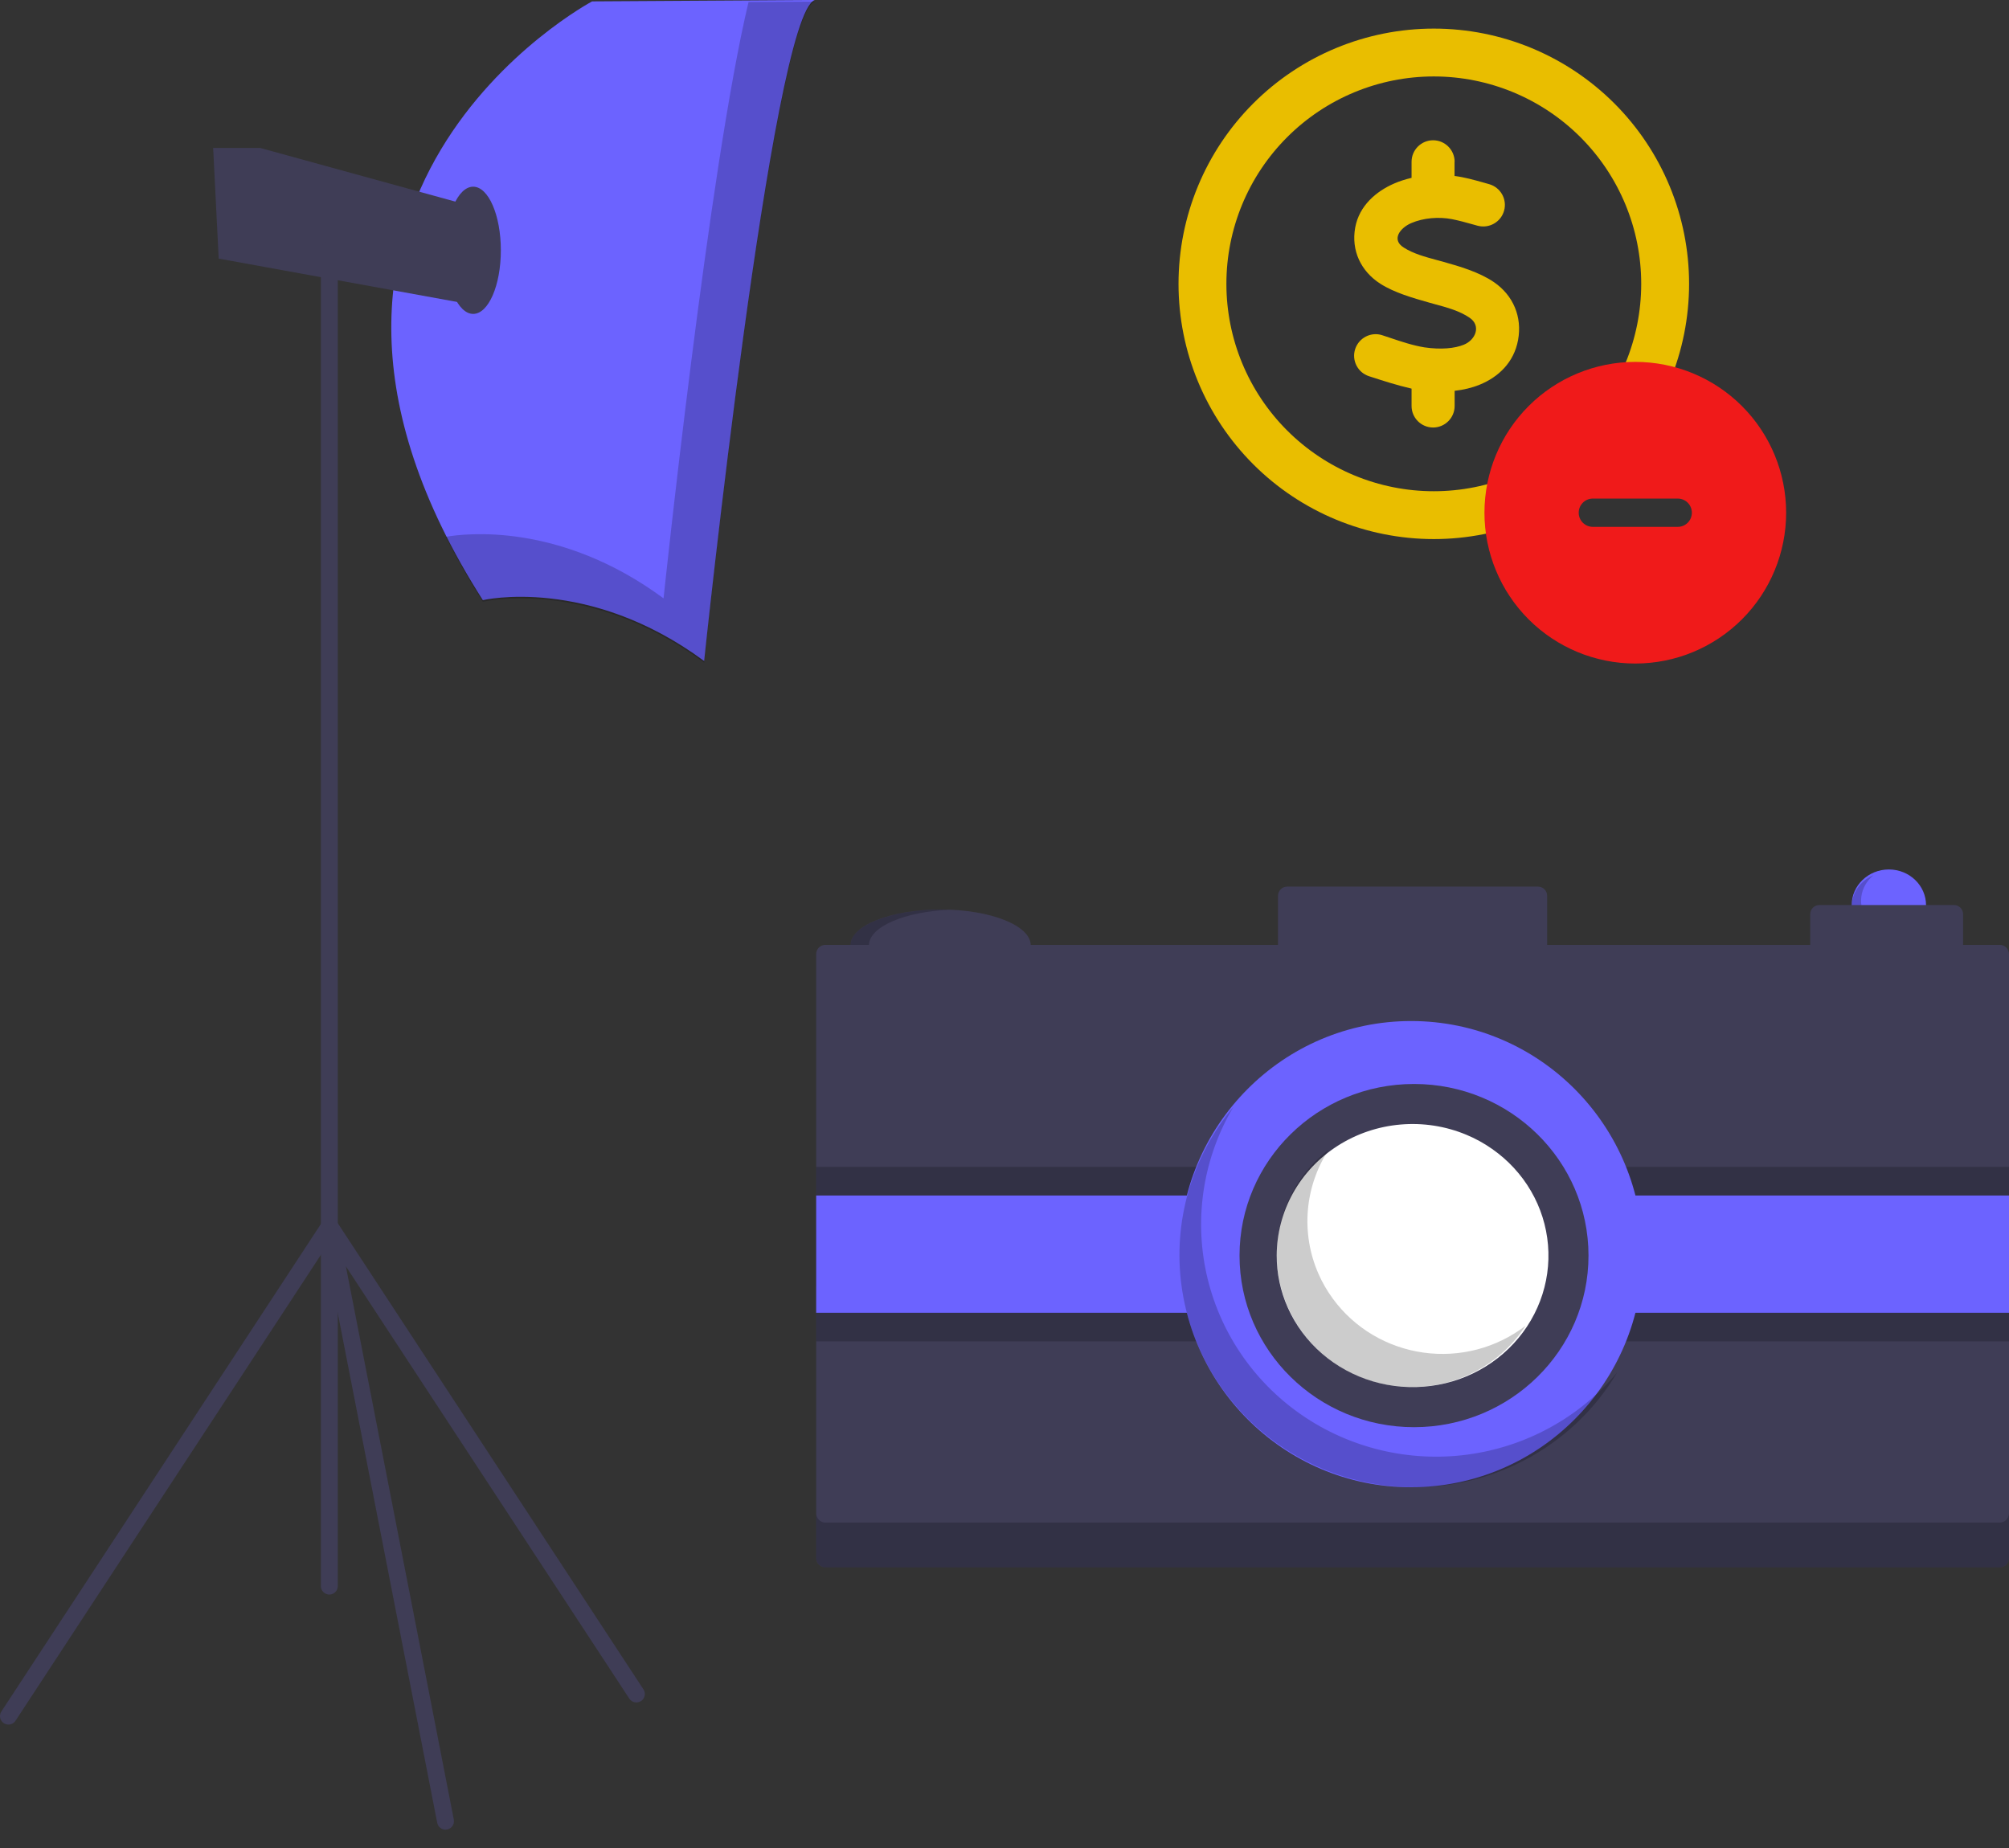 <svg width="100" height="92" viewBox="0 0 100 92" fill="none" xmlns="http://www.w3.org/2000/svg">
<rect x="0" y="0" width="100" height="92" fill="#333333" stroke="none"/>
<path d="M40.557 0L29.473 0.069C29.473 0.069 11.23 9.776 24.034 29.878C24.034 29.878 29.266 28.639 35.049 32.907C35.049 32.907 38.422 0.757 40.557 0Z" fill="#6C63FF"/>
<path opacity="0.2" d="M37.26 0.101C35.274 8.395 33.029 29.788 33.029 29.788C27.863 25.975 23.139 26.558 22.19 26.725C22.75 27.833 23.365 28.912 24.034 29.958C24.034 29.958 29.266 28.719 35.049 32.987C35.049 32.987 38.422 0.837 40.557 0.08L37.26 0.101Z" fill="black"/>
<path d="M23.966 10.395L23.002 15.077L10.89 12.875L10.886 12.874L10.61 7.366H12.951L23.966 10.395Z" fill="#3F3D56"/>
<path d="M23.553 15.627C22.792 15.627 22.176 14.21 22.176 12.461C22.176 10.712 22.792 9.294 23.553 9.294C24.313 9.294 24.93 10.712 24.93 12.461C24.93 14.21 24.313 15.627 23.553 15.627Z" fill="#3F3D56"/>
<path d="M16.393 79.383C16.448 79.383 16.503 79.372 16.554 79.351C16.605 79.33 16.651 79.299 16.69 79.26C16.729 79.221 16.76 79.175 16.781 79.124C16.803 79.073 16.814 79.018 16.814 78.963V12.46C16.814 12.349 16.769 12.242 16.69 12.163C16.611 12.084 16.504 12.04 16.393 12.04C16.281 12.04 16.174 12.084 16.095 12.163C16.016 12.242 15.972 12.349 15.972 12.46V78.962C15.972 79.018 15.983 79.072 16.004 79.124C16.025 79.174 16.056 79.221 16.095 79.26C16.134 79.299 16.18 79.33 16.232 79.351C16.283 79.372 16.337 79.383 16.393 79.383Z" fill="#3F3D56"/>
<path d="M22.176 91.087C22.238 91.087 22.299 91.073 22.355 91.047C22.412 91.02 22.461 90.982 22.501 90.934C22.54 90.886 22.569 90.83 22.584 90.77C22.599 90.709 22.601 90.647 22.589 90.585L17.217 63.044L31.324 84.563C31.355 84.609 31.394 84.649 31.439 84.681C31.485 84.712 31.537 84.734 31.591 84.745C31.645 84.756 31.701 84.757 31.755 84.746C31.809 84.736 31.861 84.715 31.908 84.685C31.954 84.655 31.994 84.615 32.025 84.57C32.056 84.524 32.078 84.472 32.089 84.418C32.1 84.364 32.101 84.308 32.09 84.254C32.08 84.2 32.059 84.148 32.028 84.102L16.745 60.79C16.692 60.708 16.612 60.648 16.518 60.619C16.425 60.59 16.325 60.594 16.235 60.631C16.144 60.668 16.07 60.735 16.023 60.821C15.977 60.906 15.962 61.005 15.98 61.101L21.763 90.747C21.782 90.842 21.833 90.929 21.908 90.991C21.983 91.053 22.078 91.087 22.176 91.087Z" fill="#3F3D56"/>
<path d="M0.42 85.855C0.49 85.855 0.559 85.837 0.621 85.804C0.682 85.771 0.734 85.723 0.773 85.664L16.744 61.294C16.775 61.248 16.796 61.196 16.806 61.142C16.816 61.087 16.816 61.032 16.805 60.977C16.794 60.923 16.772 60.872 16.741 60.826C16.709 60.78 16.67 60.741 16.623 60.711C16.577 60.681 16.525 60.66 16.471 60.649C16.416 60.639 16.361 60.64 16.306 60.651C16.252 60.662 16.201 60.684 16.155 60.715C16.11 60.747 16.071 60.786 16.04 60.833L0.069 85.203C0.027 85.267 0.004 85.34 0 85.416C-0.003 85.492 0.014 85.567 0.05 85.634C0.087 85.7 0.14 85.756 0.205 85.795C0.27 85.834 0.345 85.855 0.42 85.855Z" fill="#3F3D56"/>
<path d="M94.02 46.844C92.998 46.844 92.169 46.047 92.169 45.065C92.169 44.081 92.998 43.285 94.02 43.285C95.042 43.285 95.871 44.081 95.871 45.065C95.871 46.047 95.042 46.844 94.02 46.844Z" fill="#6C63FF"/>
<path opacity="0.2" d="M93.252 43.57C92.92 43.846 92.707 44.222 92.651 44.63C92.596 45.038 92.702 45.451 92.95 45.793C93.198 46.135 93.572 46.385 94.004 46.495C94.435 46.606 94.896 46.571 95.302 46.396C95.102 46.563 94.866 46.688 94.609 46.763C94.352 46.839 94.08 46.862 93.813 46.832C93.545 46.801 93.287 46.718 93.058 46.588C92.828 46.458 92.632 46.284 92.483 46.078C92.333 45.872 92.234 45.639 92.192 45.395C92.15 45.15 92.166 44.9 92.239 44.662C92.312 44.424 92.441 44.203 92.615 44.014C92.79 43.826 93.007 43.674 93.252 43.57Z" fill="black"/>
<path d="M46.82 48.838C44.343 48.838 42.334 48.041 42.334 47.058C42.334 46.075 44.343 45.278 46.82 45.278C49.297 45.278 51.305 46.075 51.305 47.058C51.305 48.041 49.297 48.838 46.82 48.838Z" fill="#3F3D56"/>
<path opacity="0.2" d="M46.858 45.278C47.014 45.278 47.167 45.281 47.318 45.287C45.036 45.378 43.255 46.136 43.255 47.058C43.255 47.98 45.036 48.738 47.318 48.829C47.167 48.835 47.014 48.838 46.858 48.838C44.36 48.838 42.335 48.041 42.335 47.058C42.335 46.075 44.36 45.278 46.858 45.278Z" fill="black"/>
<path d="M41.083 47.039H63.614V44.597C63.614 44.476 63.662 44.359 63.748 44.273C63.834 44.187 63.95 44.139 64.071 44.139H76.555C76.676 44.139 76.792 44.187 76.878 44.273C76.963 44.359 77.011 44.476 77.011 44.597V47.039H90.104V45.513C90.104 45.392 90.152 45.275 90.238 45.189C90.324 45.103 90.44 45.055 90.561 45.055H97.26C97.381 45.055 97.497 45.103 97.583 45.189C97.668 45.275 97.716 45.392 97.716 45.513V47.039H99.543C99.603 47.039 99.663 47.051 99.718 47.074C99.774 47.097 99.824 47.131 99.866 47.173C99.909 47.216 99.942 47.266 99.965 47.322C99.988 47.378 100 47.437 100 47.497V77.569C100 77.629 99.988 77.688 99.965 77.744C99.942 77.8 99.909 77.85 99.866 77.893C99.824 77.935 99.774 77.969 99.718 77.992C99.663 78.015 99.603 78.027 99.543 78.027H41.083C41.023 78.027 40.963 78.015 40.908 77.992C40.852 77.969 40.802 77.935 40.759 77.893C40.717 77.85 40.683 77.8 40.66 77.744C40.638 77.688 40.626 77.629 40.626 77.569V47.497C40.626 47.437 40.638 47.378 40.66 47.322C40.683 47.266 40.717 47.216 40.759 47.173C40.802 47.131 40.852 47.097 40.908 47.074C40.963 47.051 41.023 47.039 41.083 47.039Z" fill="#3F3D56"/>
<path opacity="0.2" d="M41.083 75.799H99.543C99.603 75.799 99.663 75.787 99.718 75.763C99.774 75.739 99.824 75.703 99.866 75.659C99.909 75.615 99.942 75.562 99.965 75.504C99.988 75.446 100 75.384 100 75.321V77.549C100 77.612 99.988 77.674 99.965 77.732C99.942 77.79 99.909 77.843 99.866 77.887C99.824 77.931 99.774 77.966 99.718 77.99C99.663 78.014 99.603 78.027 99.543 78.027H41.083C41.023 78.027 40.963 78.014 40.908 77.99C40.852 77.966 40.802 77.931 40.759 77.887C40.717 77.843 40.683 77.79 40.66 77.732C40.638 77.674 40.626 77.612 40.626 77.549V75.321C40.626 75.384 40.638 75.446 40.66 75.504C40.683 75.562 40.717 75.615 40.759 75.659C40.802 75.703 40.852 75.739 40.908 75.763C40.963 75.787 41.023 75.799 41.083 75.799Z" fill="black"/>
<path opacity="0.2" d="M40.626 61.225H100V66.778H40.626V61.225Z" fill="black"/>
<path opacity="0.2" d="M40.626 58.093H100V64.073H40.626V58.093Z" fill="black"/>
<path d="M40.626 59.517H100V65.354H40.626V59.517Z" fill="#6C63FF"/>
<path d="M70.241 74.04C63.872 74.04 58.708 68.844 58.708 62.435C58.708 56.026 63.872 50.831 70.241 50.831C76.611 50.831 81.774 56.026 81.774 62.435C81.774 68.844 76.611 74.04 70.241 74.04Z" fill="#6C63FF"/>
<path opacity="0.2" d="M61.396 55.102C59.908 57.609 59.429 60.577 60.054 63.416C60.68 66.256 62.364 68.758 64.772 70.426C67.179 72.093 70.134 72.803 73.047 72.415C75.96 72.026 78.619 70.567 80.493 68.329C79.676 69.706 78.579 70.901 77.271 71.838C75.963 72.775 74.473 73.435 72.895 73.775C71.317 74.115 69.684 74.128 68.101 73.813C66.517 73.498 65.017 72.863 63.694 71.947C62.371 71.031 61.254 69.853 60.414 68.49C59.574 67.126 59.029 65.605 58.813 64.022C58.597 62.44 58.715 60.83 59.16 59.295C59.604 57.76 60.366 56.333 61.396 55.102Z" fill="black"/>
<path d="M70.384 71.05C65.587 71.05 61.699 67.225 61.699 62.507C61.699 57.788 65.587 53.964 70.384 53.964C75.181 53.964 79.069 57.788 79.069 62.507C79.069 67.225 75.181 71.05 70.384 71.05Z" fill="#3F3D56"/>
<path d="M63.55 62.506C63.548 63.395 63.735 64.275 64.098 65.091C64.293 65.532 64.538 65.949 64.828 66.337C65.401 67.107 66.14 67.746 66.993 68.212C67.847 68.678 68.794 68.959 69.771 69.035C70.747 69.111 71.729 68.981 72.648 68.654C73.568 68.326 74.403 67.809 75.096 67.138C75.788 66.468 76.322 65.659 76.66 64.769C76.999 63.878 77.133 62.927 77.054 61.982C76.976 61.036 76.686 60.118 76.205 59.292C75.724 58.465 75.063 57.75 74.268 57.196C73.868 56.914 73.436 56.677 72.982 56.489C71.953 56.061 70.831 55.887 69.716 55.983C68.6 56.078 67.527 56.441 66.592 57.037C65.657 57.634 64.89 58.446 64.359 59.4C63.828 60.355 63.55 61.422 63.55 62.506Z" fill="white"/>
<path opacity="0.2" d="M63.622 61.484C63.873 59.803 64.772 58.283 66.134 57.238C65.544 58.147 65.189 59.184 65.1 60.258C65.011 61.333 65.19 62.413 65.623 63.403C65.817 63.848 66.06 64.269 66.349 64.66C66.877 65.382 67.549 65.991 68.323 66.451C69.097 66.911 69.958 67.212 70.853 67.337C71.749 67.462 72.66 67.409 73.534 67.179C74.408 66.949 75.225 66.548 75.938 66C75.348 66.91 74.541 67.664 73.587 68.196C72.632 68.728 71.56 69.023 70.464 69.053C69.367 69.084 68.279 68.851 67.296 68.373C66.312 67.895 65.463 67.188 64.821 66.313C64.532 65.921 64.289 65.5 64.095 65.055C63.604 63.931 63.441 62.694 63.622 61.484Z" fill="black"/>
<path d="M81.693 14.13C81.693 11.392 80.605 8.766 78.669 6.83C76.733 4.894 74.107 3.806 71.369 3.806C68.631 3.806 66.005 4.894 64.069 6.83C62.132 8.766 61.045 11.392 61.045 14.13C61.045 16.869 62.132 19.495 64.069 21.431C66.005 23.367 68.631 24.455 71.369 24.455C74.107 24.455 76.733 23.367 78.669 21.431C80.605 19.495 81.693 16.869 81.693 14.13ZM58.662 14.13C58.662 10.761 60.001 7.529 62.384 5.146C64.767 2.763 67.999 1.424 71.369 1.424C74.739 1.424 77.971 2.763 80.354 5.146C82.737 7.529 84.076 10.761 84.076 14.13C84.076 17.501 82.737 20.733 80.354 23.116C77.971 25.498 74.739 26.837 71.369 26.837C67.999 26.837 64.767 25.498 62.384 23.116C60.001 20.733 58.662 17.501 58.662 14.13ZM72.401 8.055V8.76C72.883 8.82 73.364 8.954 73.841 9.088C73.935 9.112 74.024 9.137 74.119 9.167C74.689 9.326 75.027 9.916 74.868 10.487C74.709 11.058 74.119 11.391 73.548 11.237C73.468 11.217 73.394 11.192 73.314 11.172C72.967 11.073 72.62 10.979 72.267 10.909C71.612 10.785 70.853 10.845 70.242 11.108C69.696 11.346 69.244 11.922 69.865 12.319C70.351 12.632 70.947 12.79 71.513 12.944C71.632 12.974 71.746 13.009 71.86 13.039C72.635 13.257 73.622 13.54 74.362 14.046C75.325 14.706 75.776 15.778 75.563 16.93C75.359 18.042 74.585 18.771 73.657 19.149C73.27 19.308 72.848 19.407 72.406 19.456V20.211C72.406 20.802 71.925 21.283 71.334 21.283C70.743 21.283 70.262 20.802 70.262 20.211V19.347C69.542 19.183 68.837 18.955 68.138 18.727C67.577 18.543 67.269 17.933 67.457 17.372C67.646 16.811 68.252 16.503 68.813 16.692C68.937 16.731 69.061 16.776 69.185 16.816C69.746 17.004 70.322 17.198 70.897 17.292C71.741 17.416 72.416 17.342 72.858 17.163C73.454 16.925 73.736 16.215 73.151 15.818C72.649 15.476 72.029 15.307 71.438 15.148C71.324 15.118 71.215 15.088 71.101 15.054C70.351 14.84 69.413 14.577 68.708 14.126C67.74 13.505 67.249 12.473 67.457 11.326C67.656 10.244 68.5 9.524 69.393 9.137C69.666 9.018 69.959 8.924 70.262 8.854V8.055C70.262 7.464 70.743 6.983 71.334 6.983C71.925 6.983 72.406 7.464 72.406 8.055H72.401Z" fill="#E9BE00"/>
<path d="M81.398 33.033C83.389 33.033 85.299 32.242 86.707 30.834C88.116 29.426 88.907 27.516 88.907 25.525C88.907 23.533 88.116 21.623 86.707 20.215C85.299 18.807 83.389 18.016 81.398 18.016C79.407 18.016 77.497 18.807 76.089 20.215C74.681 21.623 73.89 23.533 73.89 25.525C73.89 27.516 74.681 29.426 76.089 30.834C77.497 32.242 79.407 33.033 81.398 33.033ZM79.286 24.821H83.51C83.9 24.821 84.214 25.134 84.214 25.525C84.214 25.915 83.9 26.229 83.51 26.229H79.286C78.896 26.229 78.582 25.915 78.582 25.525C78.582 25.134 78.896 24.821 79.286 24.821Z" fill="#F01A1A"/>
</svg>
